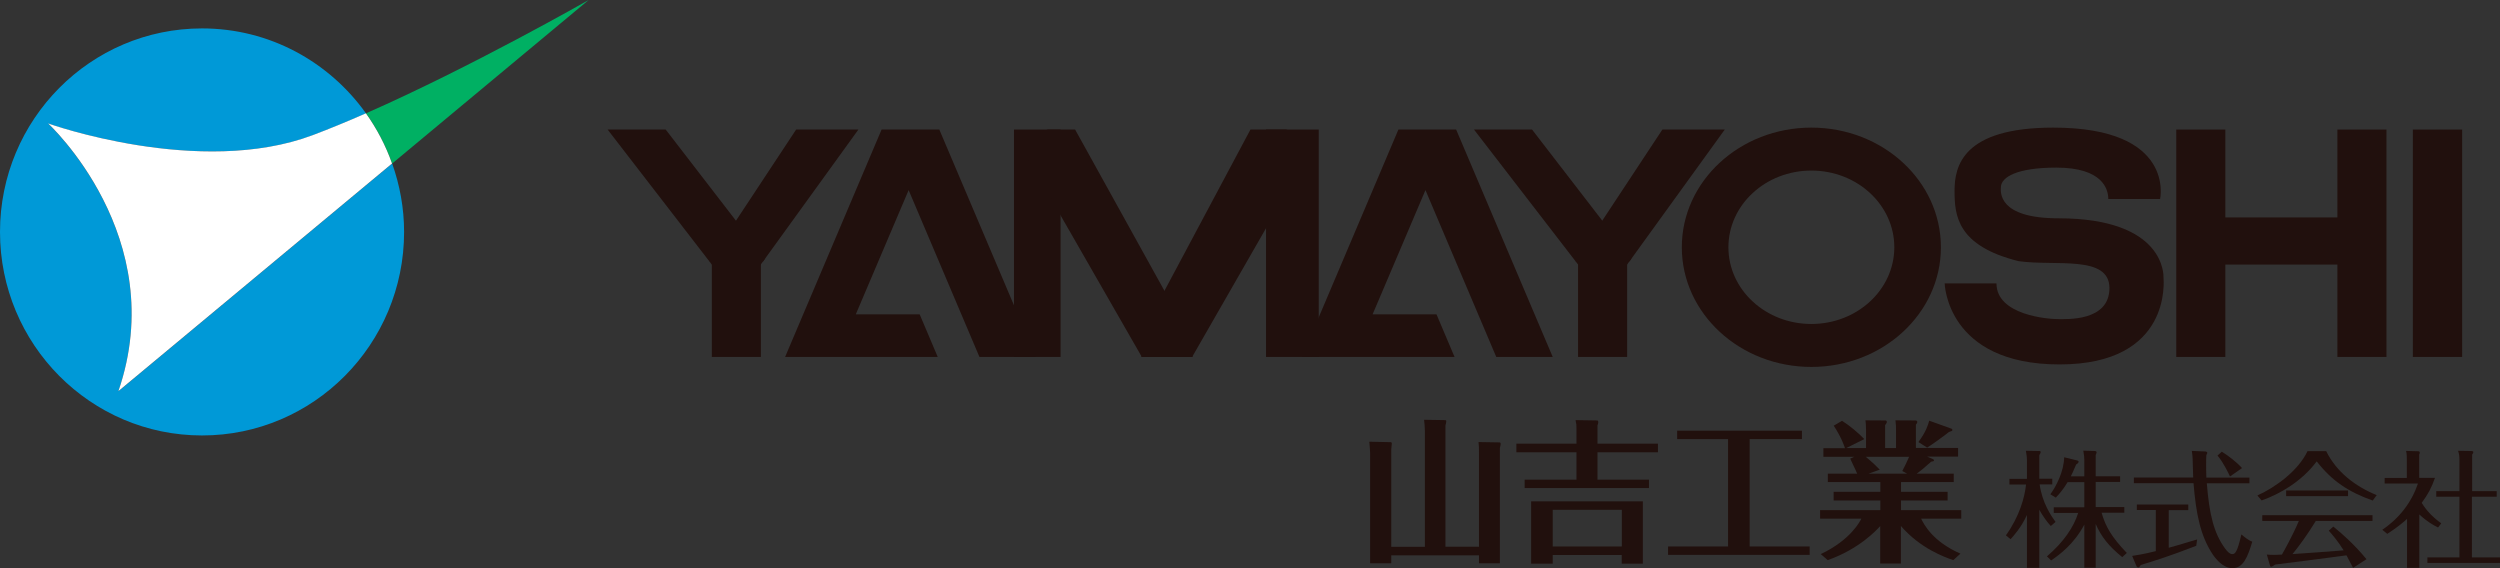 <?xml version="1.0" encoding="utf-8"?>
<!-- Generator: Adobe Illustrator 24.0.1, SVG Export Plug-In . SVG Version: 6.00 Build 0)  -->
<svg version="1.1" id="レイヤー_1" xmlns="http://www.w3.org/2000/svg" xmlns:xlink="http://www.w3.org/1999/xlink" x="0px"
	 y="0px" viewBox="0 0 220 50" style="enable-background:new 0 0 220 50;" xml:space="preserve">
<rect x="0" y="0" width="220" height="50" fill="#333333" stroke="none"/>
<style type="text/css">
	.st0{fill:#00B063;}
	.st1{fill:#0099D7;}
	.st2{fill:#FFFFFF;}
	.st3{fill:#21100D;}
</style>
<g>
	<g>
		<path class="st0" d="M51.8,0c0,0-10.35,5.91-19.59,9.97c0.96,1.35,1.73,2.83,2.3,4.42L51.8,0z"/>
		<path class="st1" d="M10.42,34.43c4.66-13.58-6.19-23.56-6.19-23.56s13.33,4.77,23.31,1.03c1.48-0.56,3.06-1.21,4.67-1.92
			C28.98,5.45,23.73,2.5,17.78,2.5C7.96,2.5,0,10.52,0,20.41c0,9.89,7.96,17.91,17.78,17.91c9.82,0,17.78-8.02,17.78-17.91
			c0-2.11-0.38-4.13-1.05-6.02L10.42,34.43z"/>
		<path class="st2" d="M4.23,10.86c0,0,10.85,9.98,6.19,23.56L34.5,14.39c-0.56-1.59-1.34-3.07-2.3-4.42
			c-1.61,0.71-3.19,1.36-4.67,1.92C17.56,15.64,4.23,10.86,4.23,10.86z"/>
		<g>
			<polygon class="st3" points="138.64,22.99 143.4,22.99 151.78,11.4 146.29,11.4 			"/>
			<polygon class="st3" points="143.57,22.75 134.82,11.4 129.71,11.4 138.87,23.28 143.15,23.33 			"/>
		</g>
		<rect x="138.87" y="22.99" class="st3" width="4.32" height="8.42"/>
		<g>
			<polygon class="st3" points="62.41,22.99 67.16,22.99 75.54,11.4 70.06,11.4 			"/>
			<polygon class="st3" points="67.33,22.75 58.58,11.4 53.47,11.4 62.64,23.28 66.91,23.33 			"/>
		</g>
		<rect x="62.64" y="22.99" class="st3" width="4.32" height="8.42"/>
		<polygon class="st3" points="77.58,11.4 82.66,11.4 91.16,31.41 86.19,31.41 79.96,16.73 75.31,27.66 80.93,27.66 82.52,31.41 
			69.09,31.41 		"/>
		<polygon class="st3" points="123.06,11.4 128.14,11.4 136.64,31.41 131.67,31.41 125.44,16.73 120.79,27.66 126.41,27.66 
			128,31.41 114.57,31.41 		"/>
		<rect x="89.23" y="11.4" class="st3" width="4.1" height="20.01"/>
		<polygon class="st3" points="89.53,12.33 92.2,11.4 94.61,11.4 103.24,26.98 104.96,31.41 100.48,31.41 		"/>
		<polygon class="st3" points="115.86,12.33 113.19,11.4 110.04,11.4 101.73,26.98 100.43,31.41 104.91,31.41 		"/>
		<rect x="111.41" y="11.4" class="st3" width="4.64" height="20.01"/>
		<path class="st3" d="M159.4,11.23c-6.3,0-11.4,4.72-11.4,10.53s5.1,10.53,11.4,10.53c6.3,0,11.4-4.72,11.4-10.53
			S165.7,11.23,159.4,11.23z M159.4,28.51c-4.03,0-7.3-3.02-7.3-6.75c0-3.73,3.27-6.75,7.3-6.75c4.03,0,7.3,3.02,7.3,6.75
			C166.7,25.49,163.43,28.51,159.4,28.51z"/>
		<path class="st3" d="M185.53,17.51h4.56c0,0,1.39-6.28-9.4-6.28c-7.98,0-8.69,3.39-8.69,5.56s0.22,4.84,5.63,6.19
			c3.2,0.47,8-0.58,8,2.37s-3.77,2.73-4.56,2.73c-0.79,0-5.38-0.33-5.38-3.14h-4.56c0,0,0.16,7.13,10.11,7.13
			c9.94,0,9.15-7.46,9.15-7.63s0.19-5.23-9.26-5.23c-5.34,0-5.08-2.32-5.05-2.79c0.06-0.81,1.35-1.67,4.88-1.67
			C185.01,14.75,185.53,16.63,185.53,17.51z"/>
		<rect x="191.51" y="11.4" class="st3" width="4.32" height="20.01"/>
		<rect x="205.69" y="11.4" class="st3" width="4.32" height="20.01"/>
		
			<rect x="198.68" y="13.3" transform="matrix(6.123234e-17 -1 1 6.123234e-17 179.542 221.962)" class="st3" width="4.15" height="15.83"/>
		<rect x="212.33" y="11.4" class="st3" width="4.34" height="20.01"/>
	</g>
	<g>
		<g>
			<path class="st3" d="M125.39,48.12V37.94c0-0.3-0.04-0.77-0.07-1l1.83,0.03c0.11,0,0.12,0.04,0.12,0.09
				c0,0.01-0.01,0.23-0.07,0.36v10.69h2.95V39.8c0-0.4,0-0.45-0.04-0.9l1.83,0.03c0.04,0,0.12,0.01,0.12,0.13
				c0,0.07-0.01,0.11-0.07,0.35v10.16h-1.84v-0.7h-7.72v0.7h-1.86v-9.72c0-0.18-0.04-0.59-0.07-0.98l1.87,0.04
				c0.08,0,0.11,0.05,0.11,0.12c0,0.08-0.05,0.46-0.05,0.54v8.55H125.39z"/>
			<path class="st3" d="M138.73,37.76c0-0.38,0-0.4-0.08-0.79l1.91,0.03c0.03,0,0.09,0.05,0.09,0.15c0,0.09-0.04,0.23-0.07,0.28
				v1.61h5.32v0.76h-5.32v2.41h4.53v0.74h-10.94v-0.74h4.56V39.8h-5.29v-0.76h5.29V37.76z M136.64,48.84v0.76h-1.9v-5.48h9.83v5.48
				h-1.86v-0.76H136.64z M142.72,48.09v-3.23h-6.08v3.23H142.72z"/>
			<path class="st3" d="M153.97,48.09h5.28v0.74h-12.46v-0.74h5.28v-9.45h-4.48V37.9h10.98v0.74h-4.6V48.09z"/>
			<path class="st3" d="M170.1,40.4c0.07,0.04,0.09,0.07,0.09,0.11c0,0.08-0.05,0.09-0.25,0.12c-0.72,0.63-0.84,0.74-1.27,1.05h3.26
				v0.74h-4.64v0.86h4.1v0.76h-4.1v0.85h5.3v0.75h-3.53c0.25,0.52,1.03,2.02,3.46,3.08l-0.63,0.57c-0.83-0.28-2.9-1.04-4.61-3v3.3
				h-1.82v-3.3c-0.27,0.31-1.83,2.02-4.62,3l-0.61-0.53c2.67-1.27,3.46-2.91,3.57-3.12h-3.63v-0.75h5.3v-0.85h-4.11v-0.76h4.11
				v-0.86h-4.62v-0.74h2.58c-0.08-0.22-0.53-1.13-0.61-1.32l0.35-0.16h-2.71v-0.76h1.9c-0.07-0.21-0.31-0.94-0.99-1.98l0.73-0.43
				c0.65,0.4,1.51,1.13,1.96,1.61l-1.59,0.79h1.74v-1.66c0-0.46-0.03-0.58-0.05-0.78l1.71,0.01c0.09,0,0.17,0.01,0.17,0.12
				c0,0.07-0.01,0.12-0.15,0.3v2.01h0.96v-1.58c0-0.32,0-0.47-0.05-0.86l1.75,0.01c0.09,0,0.17,0.04,0.17,0.13
				c0,0.08-0.04,0.14-0.12,0.24v2.05h3.71v0.76h-2.73L170.1,40.4z M167.4,41.45c0.2-0.38,0.4-0.77,0.6-1.25h-3.81
				c0.65,0.54,0.96,0.85,1.23,1.13l-0.98,0.35h3.38L167.4,41.45z M171.72,37.72c0.03,0.01,0.09,0.04,0.09,0.11
				c0,0.09-0.03,0.09-0.31,0.19c-0.2,0.18-1.54,1.15-1.91,1.37l-0.77-0.49c0.67-0.9,0.86-1.53,0.95-1.88L171.72,37.72z"/>
		</g>
		<g>
			<path class="st3" d="M180.47,46.29c-0.38-0.41-0.73-0.93-1.01-1.43v5.11h-1.09v-4.65c-0.52,1.13-1.17,1.83-1.44,2.13l-0.41-0.34
				c1.2-1.67,1.66-3.37,1.77-4.47h-1.46v-0.5h1.54v-1.71c0-0.16-0.02-0.32-0.09-0.76l1.18,0.02c0.03,0,0.12,0,0.12,0.09
				c0,0.05-0.02,0.1-0.12,0.28v2.07h1.14v0.5h-1.11c0.23,1.64,1.01,2.76,1.4,3.3L180.47,46.29z M180.13,48.96
				c1.5-1.28,2.37-2.61,2.75-3.82h-2.15v-0.5h2.69v-2.21h-1.47c-0.4,0.67-0.77,1.08-1.04,1.36l-0.48-0.29
				c0.54-0.74,1.18-2.01,1.22-3.26l1.14,0.28c0.04,0.01,0.13,0.04,0.13,0.12c0,0.09-0.15,0.2-0.22,0.24
				c-0.27,0.65-0.39,0.87-0.47,1.04h1.19v-1.42c0-0.3-0.02-0.43-0.09-0.84l1.04,0.03c0.04,0,0.13,0.03,0.13,0.11
				c0,0.06-0.02,0.11-0.08,0.24v1.87h2.15v0.5h-2.15v2.21h2.52v0.5h-2c0.36,1.25,0.89,2.15,2.22,3.54l-0.4,0.37
				c-1.21-0.98-1.85-1.81-2.34-2.92v3.85h-1v-3.79c-0.92,1.72-2.16,2.63-2.92,3.15L180.13,48.96z"/>
			<path class="st3" d="M190.86,48.2c0.21-0.06,1.13-0.31,2.49-0.73l-0.08,0.56c-2.29,0.89-3.7,1.33-4.88,1.69
				c-0.11,0.16-0.16,0.22-0.23,0.22c-0.05,0-0.13-0.07-0.14-0.1l-0.39-0.92c0.43-0.07,0.99-0.15,2.08-0.42v-3.62h-1.67V44.4h4.53
				v0.49h-1.72V48.2z M194.07,39.73c0.07,0,0.17,0.05,0.17,0.11c0,0.03-0.02,0.11-0.08,0.21c-0.02,0.1-0.02,0.73-0.02,0.88
				c0,0.32,0,0.57,0.02,1.1h3.79v0.5h-3.75c0.22,2.76,0.62,4.38,1.6,5.73c0.25,0.34,0.44,0.5,0.64,0.5c0.24,0,0.44-0.14,0.8-1.73
				c0.26,0.22,0.63,0.52,0.96,0.64c-0.41,1.37-0.8,2.33-1.75,2.33c-0.89,0-1.57-0.98-1.71-1.18c-1.09-1.63-1.49-3.57-1.71-6.3h-5.25
				v-0.5H193c-0.01-0.26-0.04-1.42-0.05-1.65c-0.01-0.21-0.03-0.49-0.07-0.69L194.07,39.73z M196.24,41.93
				c-0.11-0.23-0.55-1.19-1.1-1.84l0.38-0.34c0.53,0.32,1.28,0.89,1.78,1.44L196.24,41.93z"/>
			<path class="st3" d="M204.7,39.69c0.91,1.85,2.56,3.11,4.45,3.88l-0.35,0.48c-2.15-0.77-3.58-1.72-4.93-3.45
				c-1.3,1.75-3.24,2.88-4.85,3.44l-0.37-0.44c1.63-0.73,3.62-2.21,4.41-3.9H204.7z M205.33,46.34c0.62,0.5,1.83,1.53,2.92,2.87
				l-1.18,0.76c-0.31-0.59-0.35-0.67-0.58-1.1c-2.26,0.3-4.02,0.53-6.27,0.81c-0.17,0.11-0.29,0.19-0.36,0.19
				c-0.07,0-0.1-0.07-0.13-0.2l-0.25-0.87c0.12,0.01,0.24,0.03,0.64,0.03c0.24,0,0.52-0.02,0.69-0.03c0.07-0.11,0.99-1.75,1.49-2.96
				h-3.22v-0.5h9.7v0.5h-4.99c-0.69,1.15-1.53,2.29-2.05,2.92c2.47-0.17,2.73-0.19,4.5-0.33c-0.51-0.82-1.02-1.41-1.31-1.73
				L205.33,46.34z M206.63,43.16v0.5h-5.45v-0.5H206.63z"/>
			<path class="st3" d="M214.55,46.42c-0.4-0.2-0.94-0.49-1.65-1.15v4.7h-1.08v-4.31c-0.22,0.21-0.76,0.69-1.74,1.32l-0.44-0.36
				c1.54-1.04,2.59-2.45,3.14-4.07h-2.93v-0.49h1.95v-1.7c0-0.4-0.03-0.55-0.07-0.68l1.09,0.03c0.04,0,0.12,0.02,0.12,0.11
				c0,0.06-0.01,0.09-0.05,0.19v2.04h1.39c-0.33,0.91-0.58,1.39-1.17,2.2c0.45,0.73,1.03,1.31,1.72,1.8L214.55,46.42z M219.71,43.22
				v0.49h-2.18v5.34H220v0.49h-6.39v-0.49h2.82v-5.34h-2.04v-0.49h2.04v-2.81c0-0.11,0-0.42-0.12-0.74l1.16,0.02
				c0.04,0,0.18,0,0.18,0.1c0,0.07-0.02,0.09-0.1,0.21v3.22H219.71z"/>
		</g>
	</g>
</g>
</svg>
